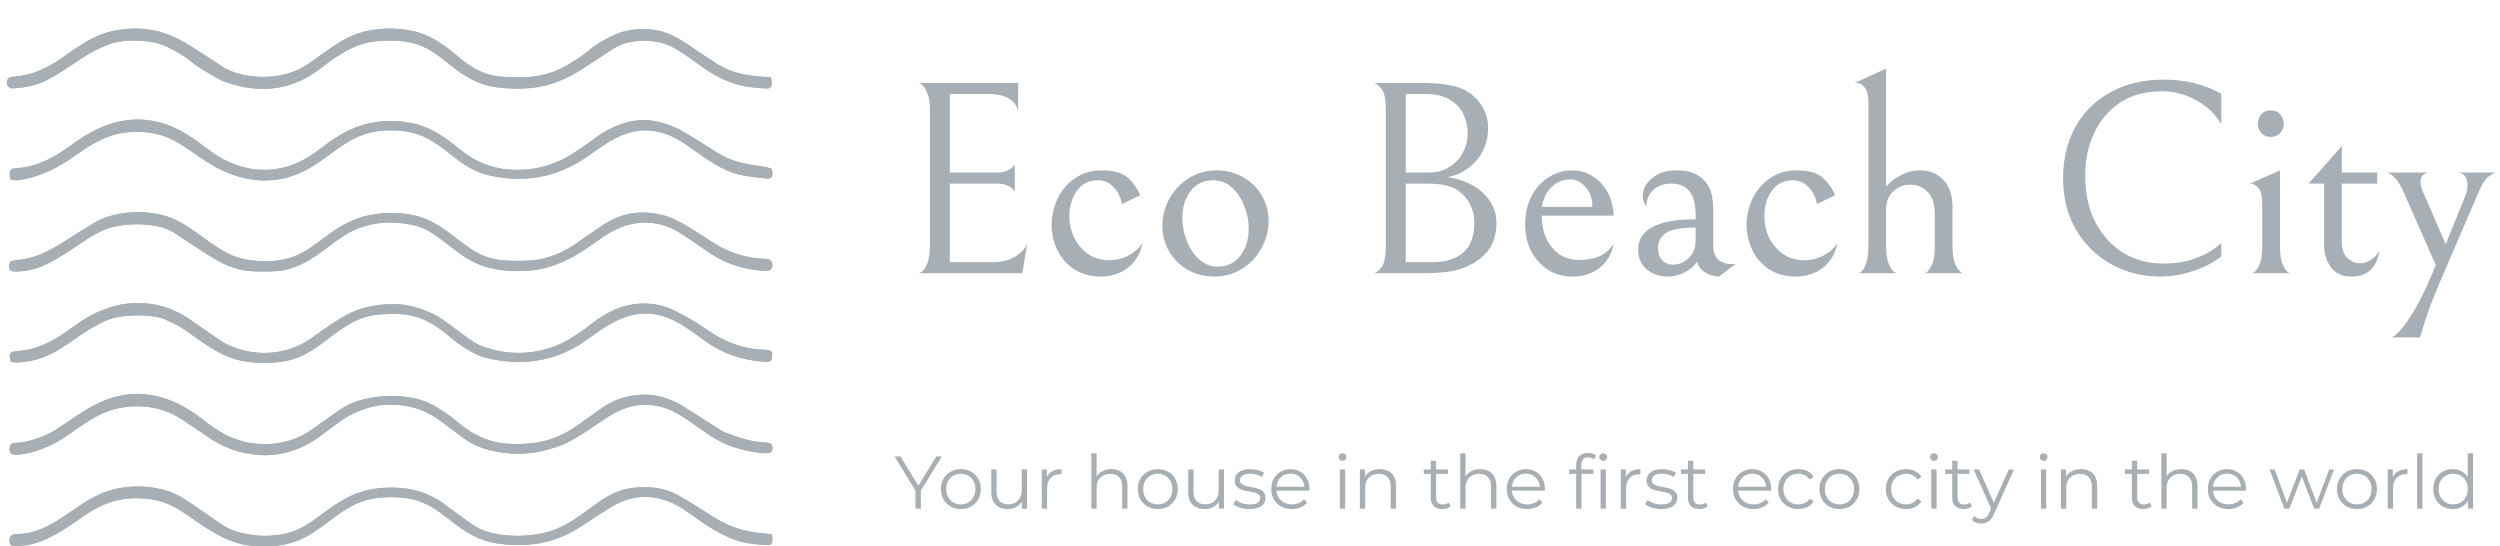 <svg xmlns="http://www.w3.org/2000/svg" width="183" height="40" viewBox="0 0 183 40" fill="none"><g id="Eco Beach City" clip-path="url(#clip0_879_26308)"><path id="Vector" d="M56.438 5.663C56.137 5.64 55.921 5.625 55.702 5.606C54.589 5.506 53.497 5.321 52.537 4.704C51.876 4.28 51.212 3.855 50.566 3.402C49.709 2.808 48.836 2.278 47.761 2.164C46.685 2.051 45.65 2.175 44.679 2.687C44.156 2.963 43.633 3.232 43.176 3.624C42.876 3.879 42.559 4.113 42.228 4.326C41.611 4.726 40.979 5.109 40.263 5.328C39.655 5.531 39.019 5.639 38.378 5.646C37.737 5.641 37.093 5.658 36.46 5.586C35.4 5.465 34.508 4.949 33.696 4.276C33.279 3.931 32.865 3.574 32.42 3.274C31.809 2.857 31.158 2.503 30.433 2.317C29.549 2.099 28.633 2.038 27.728 2.136C26.942 2.204 26.174 2.416 25.465 2.762C24.663 3.162 23.962 3.693 23.239 4.207C22.638 4.637 22.037 5.073 21.325 5.305C20.48 5.584 19.586 5.687 18.7 5.605C17.838 5.525 16.997 5.355 16.251 4.861C15.505 4.367 14.77 3.892 14.024 3.416C13.365 2.981 12.652 2.635 11.903 2.388C10.979 2.112 10.008 2.028 9.05 2.142C8.289 2.216 7.548 2.427 6.862 2.766C6.06 3.166 5.335 3.667 4.617 4.184C3.533 4.958 2.377 5.513 1.031 5.613C0.933 5.616 0.835 5.632 0.741 5.659C0.672 5.683 0.613 5.728 0.572 5.789C0.386 6.109 0.578 6.49 0.933 6.469C1.799 6.422 2.637 6.269 3.426 5.868C4.328 5.407 5.145 4.814 5.99 4.265C6.565 3.886 7.176 3.565 7.814 3.307C8.87 2.887 9.992 2.908 11.095 3.075C11.507 3.144 11.906 3.273 12.281 3.458C12.855 3.734 13.42 4.036 13.917 4.453C14.241 4.719 14.586 4.958 14.949 5.166C15.502 5.487 16.052 5.86 16.645 6.058C18.976 6.832 21.205 6.659 23.245 5.171C23.683 4.853 24.103 4.507 24.556 4.211C25.404 3.657 26.293 3.177 27.322 3.05C28.105 2.951 28.898 2.951 29.681 3.05C30.267 3.129 30.833 3.318 31.349 3.606C32.069 4.007 32.673 4.544 33.317 5.037C34.232 5.739 35.227 6.257 36.386 6.396C37.191 6.5 38.006 6.518 38.816 6.45C40.229 6.319 41.482 5.803 42.65 5.031C43.369 4.557 44.09 4.088 44.812 3.618C45.748 3.007 46.792 2.907 47.866 3.026C48.404 3.095 48.922 3.269 49.393 3.539C50.154 3.956 50.819 4.505 51.528 4.992C52.643 5.757 53.842 6.295 55.203 6.412C55.521 6.439 55.841 6.471 56.159 6.477C56.203 6.481 56.247 6.477 56.289 6.463C56.33 6.448 56.368 6.426 56.4 6.396C56.432 6.366 56.458 6.329 56.474 6.289C56.491 6.248 56.499 6.204 56.497 6.16C56.491 5.993 56.472 5.827 56.438 5.663V5.663Z" fill="#A8AFB4"></path><path id="Vector_2" d="M0.774 19.125C0.73 19.194 0.696 19.269 0.674 19.348C0.638 19.749 0.733 19.869 1.095 19.871C1.788 19.879 2.474 19.743 3.11 19.47C4.112 19.039 5.001 18.423 5.901 17.818C6.655 17.309 7.42 16.816 8.328 16.599C9.245 16.398 10.191 16.364 11.121 16.498C11.761 16.565 12.376 16.784 12.914 17.138C13.688 17.664 14.471 18.175 15.259 18.678C16.201 19.279 17.196 19.768 18.333 19.844C18.947 19.885 19.563 19.887 20.178 19.85C20.842 19.804 21.491 19.628 22.088 19.332C22.896 18.941 23.591 18.401 24.302 17.872C24.875 17.444 25.459 17.029 26.126 16.762C27.112 16.358 28.184 16.208 29.243 16.325C29.979 16.406 30.719 16.525 31.366 16.904C31.847 17.204 32.31 17.53 32.754 17.88C33.323 18.31 33.873 18.764 34.51 19.101C35.401 19.57 36.355 19.779 37.349 19.829C38.391 19.881 39.423 19.804 40.415 19.47C41.569 19.081 42.593 18.451 43.578 17.74C44.395 17.149 45.236 16.596 46.264 16.396C46.868 16.269 47.492 16.262 48.098 16.378C48.704 16.493 49.282 16.728 49.797 17.069C50.542 17.545 51.267 18.055 52.001 18.55C53.179 19.341 54.482 19.732 55.885 19.822C56.008 19.832 56.131 19.826 56.253 19.807C56.326 19.797 56.393 19.761 56.443 19.706C56.492 19.651 56.521 19.58 56.524 19.506C56.568 19.154 56.451 18.992 56.109 18.956C55.938 18.937 55.765 18.941 55.592 18.926C54.456 18.831 53.359 18.472 52.386 17.878C51.505 17.336 50.669 16.723 49.745 16.251C49.424 16.072 49.086 15.924 48.736 15.81C47.168 15.361 45.663 15.496 44.269 16.394C43.608 16.82 42.958 17.266 42.316 17.722C41.315 18.435 40.223 18.938 38.997 19.055C38.26 19.116 37.52 19.116 36.783 19.055C36.095 18.996 35.428 18.786 34.829 18.439C34.092 18.026 33.465 17.47 32.79 16.977C32.008 16.405 31.181 15.93 30.213 15.743C28.975 15.498 27.696 15.547 26.481 15.886C26.129 15.997 25.787 16.136 25.457 16.302C24.647 16.679 23.954 17.235 23.242 17.765C22.607 18.239 21.939 18.662 21.176 18.887C20.213 19.171 19.226 19.166 18.244 19.041C17.634 18.956 17.044 18.759 16.506 18.461C15.738 18.053 15.07 17.509 14.364 17.017C13.573 16.465 12.761 15.946 11.808 15.729C10.482 15.41 9.094 15.469 7.8 15.897C7.497 15.999 7.206 16.134 6.931 16.298C6.13 16.78 5.34 17.282 4.547 17.778C3.558 18.397 2.534 18.924 1.341 19.03C1.148 19.041 0.957 19.093 0.774 19.125Z" fill="#A8AFB4"></path><path id="Vector_3" d="M56.496 39.112C56.234 39.081 56.019 39.047 55.804 39.031C54.495 38.938 53.231 38.511 52.134 37.791C51.352 37.276 50.563 36.781 49.749 36.316C48.547 35.629 47.282 35.538 45.961 35.768C45.478 35.864 45.014 36.035 44.585 36.275C43.792 36.691 43.124 37.277 42.395 37.779C41.558 38.352 40.677 38.839 39.665 39.036C38.892 39.194 38.1 39.248 37.312 39.197C36.322 39.125 35.355 38.951 34.523 38.349C33.922 37.916 33.32 37.498 32.732 37.046C31.743 36.256 30.536 35.789 29.273 35.706C27.979 35.625 26.723 35.767 25.537 36.361C24.781 36.738 24.109 37.229 23.432 37.727C22.739 38.241 22.038 38.741 21.188 38.976C20.378 39.199 19.534 39.267 18.699 39.176C17.812 39.076 16.95 38.883 16.194 38.36C15.508 37.882 14.819 37.407 14.128 36.936C13.433 36.462 12.715 36.023 11.891 35.824C10.57 35.49 9.183 35.529 7.883 35.937C7.651 36.018 7.424 36.113 7.204 36.221C6.323 36.622 5.553 37.198 4.759 37.735C3.685 38.462 2.574 39.078 1.228 39.082C1.154 39.084 1.08 39.093 1.008 39.111C0.774 39.162 0.673 39.33 0.697 39.612C0.716 39.846 0.825 39.959 1.085 39.959C1.876 39.962 2.658 39.791 3.375 39.458C4.363 38.998 5.249 38.378 6.14 37.761C7.142 37.065 8.226 36.549 9.472 36.476C10.646 36.406 11.767 36.55 12.826 37.136C13.628 37.58 14.329 38.159 15.104 38.639C16.027 39.215 16.974 39.735 18.074 39.893C18.904 40.012 19.748 40.012 20.579 39.893C21.188 39.799 21.777 39.605 22.322 39.319C23.144 38.9 23.838 38.316 24.577 37.782C25.422 37.171 26.305 36.638 27.359 36.479C28.237 36.341 29.131 36.348 30.007 36.498C30.588 36.609 31.144 36.824 31.648 37.133C32.349 37.551 32.951 38.099 33.616 38.568C34.472 39.175 35.389 39.645 36.438 39.779C37.243 39.891 38.058 39.912 38.868 39.843C40.201 39.713 41.399 39.247 42.514 38.54C43.302 38.039 44.068 37.494 44.876 37.025C46.295 36.201 47.782 36.157 49.267 36.831C49.821 37.083 50.322 37.463 50.822 37.819C51.723 38.465 52.655 39.064 53.696 39.467C54.489 39.773 55.325 39.846 56.161 39.891C56.433 39.906 56.539 39.773 56.55 39.472C56.54 39.351 56.522 39.231 56.496 39.112V39.112Z" fill="#A8AFB4"></path><path id="Vector_4" d="M0.792 26.484C0.944 26.515 1.098 26.532 1.253 26.535C1.572 26.518 1.89 26.482 2.205 26.427C3.318 26.214 4.275 25.658 5.188 25.018C6.036 24.426 6.886 23.842 7.846 23.434C8.853 23.006 11.052 22.954 12.054 23.368C12.145 23.406 12.229 23.459 12.321 23.495C13.249 23.862 14.007 24.503 14.819 25.056C15.762 25.698 16.742 26.259 17.888 26.447C18.838 26.604 19.807 26.607 20.759 26.456C21.44 26.343 22.093 26.099 22.683 25.74C23.429 25.297 24.077 24.728 24.788 24.237C25.615 23.65 26.5 23.163 27.527 23.048C28.114 22.986 28.705 22.967 29.295 22.992C30.468 23.039 31.48 23.527 32.401 24.231C32.791 24.531 33.152 24.872 33.555 25.152C34.265 25.642 34.995 26.106 35.867 26.263C36.279 26.338 36.691 26.423 37.105 26.458C39.165 26.636 41.059 26.184 42.776 24.998C43.559 24.451 44.325 23.862 45.199 23.449C46.602 22.781 47.992 22.786 49.385 23.491C50.187 23.892 50.888 24.439 51.6 24.957C52.902 25.897 54.344 26.372 55.925 26.481C56.126 26.494 56.326 26.506 56.482 26.352C56.582 25.698 56.55 25.651 55.962 25.606C55.888 25.606 55.814 25.606 55.74 25.598C54.324 25.519 53.049 25.031 51.893 24.231C51.051 23.632 50.157 23.11 49.222 22.669C48.297 22.248 47.266 22.117 46.265 22.293C45.345 22.439 44.535 22.848 43.772 23.356C43.343 23.642 42.96 23.998 42.529 24.282C42.015 24.619 41.499 24.973 40.938 25.211C39.343 25.91 37.553 26.025 35.881 25.538C35.477 25.431 35.087 25.273 34.723 25.069C34.259 24.794 33.844 24.438 33.402 24.125C32.842 23.724 32.321 23.266 31.69 22.973C30.811 22.567 29.897 22.272 28.919 22.272C28.082 22.25 27.246 22.361 26.443 22.601C25.364 22.944 24.466 23.576 23.559 24.214C23.016 24.595 22.485 25.015 21.886 25.285C20.206 26.029 18.491 26.015 16.794 25.295C16.59 25.208 16.396 25.102 16.213 24.977C15.459 24.467 14.704 23.957 13.962 23.431C12.412 22.336 10.697 21.983 8.842 22.295C8.457 22.375 8.08 22.485 7.713 22.627C6.722 22.966 5.866 23.552 5.028 24.157C3.914 24.958 2.736 25.597 1.331 25.695C1.209 25.705 1.087 25.722 0.966 25.746C0.891 25.756 0.823 25.793 0.776 25.852C0.728 25.91 0.705 25.984 0.71 26.058C0.725 26.203 0.753 26.345 0.792 26.484V26.484Z" fill="#A8AFB4"></path><path id="Vector_5" d="M56.491 12.361C56.135 12.207 55.77 12.179 55.407 12.128C54.376 11.985 53.377 11.754 52.487 11.166C51.747 10.68 50.984 10.223 50.233 9.764C49.561 9.348 48.822 9.053 48.049 8.892C46.583 8.591 45.271 9.032 44.041 9.78C43.622 10.035 43.25 10.368 42.838 10.639C42.284 11.006 41.742 11.406 41.147 11.689C39.943 12.273 38.604 12.524 37.27 12.415C36.283 12.343 35.328 12.036 34.483 11.521C34.029 11.225 33.594 10.901 33.18 10.551C32.324 9.87 31.406 9.32 30.326 9.056C29.27 8.804 28.17 8.79 27.108 9.014C25.844 9.266 24.772 9.89 23.76 10.662C23.017 11.226 22.268 11.772 21.355 12.087C19.499 12.733 17.764 12.466 16.101 11.52C15.611 11.242 15.164 10.885 14.71 10.546C13.837 9.893 12.924 9.327 11.865 9.015C10.726 8.673 9.513 8.663 8.369 8.988C7.213 9.31 6.202 9.911 5.237 10.607C4.764 10.963 4.267 11.282 3.748 11.564C2.98 11.96 2.169 12.255 1.292 12.308C1.193 12.313 1.095 12.324 0.998 12.34C0.923 12.346 0.853 12.378 0.801 12.432C0.748 12.486 0.717 12.557 0.714 12.632C0.715 12.793 0.73 12.954 0.758 13.113C1.117 13.256 1.429 13.189 1.743 13.127C3.126 12.862 4.334 12.226 5.471 11.415C6.315 10.814 7.175 10.256 8.177 9.923C9.279 9.554 10.851 9.569 11.948 9.951C12.874 10.272 13.657 10.825 14.438 11.379C15.513 12.14 16.634 12.769 17.945 13.052C19.701 13.433 21.326 13.127 22.836 12.206C23.591 11.745 24.286 11.189 25.017 10.685C25.88 10.091 26.82 9.669 27.876 9.583C28.915 9.496 29.937 9.549 30.921 9.963C31.754 10.313 32.439 10.865 33.135 11.419C33.93 12.048 34.768 12.6 35.782 12.834C38.401 13.435 40.813 12.988 43.02 11.444C43.785 10.908 44.534 10.347 45.397 9.96C46.642 9.4 47.87 9.415 49.111 9.96C49.957 10.328 50.661 10.913 51.41 11.43C52.348 12.077 53.319 12.656 54.462 12.858C55.019 12.958 55.582 13.023 56.145 13.074C56.421 13.099 56.534 12.96 56.546 12.668C56.539 12.564 56.52 12.461 56.491 12.361V12.361Z" fill="#A8AFB4"></path><path id="Vector_6" d="M55.785 33.169C55.932 33.169 56.085 33.18 56.227 33.169C56.457 33.147 56.558 33.011 56.549 32.768C56.541 32.559 56.449 32.448 56.248 32.414C56.151 32.399 56.053 32.39 55.955 32.387C54.98 32.348 54.073 32.031 53.173 31.694C52.968 31.611 52.772 31.508 52.587 31.386C51.735 30.848 50.897 30.284 50.038 29.761C49.117 29.197 48.104 28.853 47.032 28.895C46.018 28.935 45.035 29.205 44.177 29.791C43.426 30.304 42.703 30.861 41.944 31.361C41.159 31.878 40.277 32.226 39.352 32.385C38.475 32.53 37.583 32.544 36.702 32.428C35.794 32.316 34.999 31.944 34.252 31.464C33.819 31.187 33.44 30.827 33.026 30.518C32.212 29.917 31.367 29.367 30.348 29.162C29.504 28.98 28.636 28.935 27.777 29.029C26.742 29.156 25.74 29.385 24.871 30.008C24.251 30.451 23.614 30.871 23 31.324C21.778 32.226 20.411 32.598 18.904 32.492C18.117 32.434 17.348 32.228 16.638 31.884C15.941 31.552 15.335 31.083 14.734 30.624C13.642 29.787 12.458 29.148 11.094 28.92C9.552 28.658 8.096 29.002 6.75 29.742C5.911 30.202 5.125 30.761 4.334 31.302C3.542 31.843 2.675 32.154 1.756 32.358C1.518 32.41 1.266 32.394 1.022 32.43C0.927 32.442 0.839 32.49 0.777 32.564C0.723 32.647 0.693 32.744 0.692 32.843C0.69 32.943 0.716 33.041 0.768 33.126C0.846 33.274 1.002 33.291 1.152 33.292C1.251 33.292 1.349 33.287 1.447 33.275C2.441 33.159 3.36 32.801 4.225 32.323C4.782 32.016 5.286 31.611 5.821 31.262C6.266 30.953 6.727 30.669 7.204 30.411C8.197 29.906 9.308 29.678 10.42 29.751C11.457 29.803 12.46 30.133 13.326 30.706C14.003 31.155 14.677 31.608 15.348 32.065C16.289 32.702 17.366 33.111 18.492 33.257C20.014 33.467 21.436 33.147 22.755 32.389C23.243 32.109 23.676 31.733 24.139 31.406C24.621 31.066 25.08 30.679 25.598 30.404C26.707 29.824 27.893 29.526 29.161 29.643C30.247 29.726 31.289 30.112 32.167 30.757C32.759 31.198 33.357 31.629 33.945 32.076C34.776 32.709 35.759 32.977 36.75 33.13C38.287 33.361 39.792 33.114 41.237 32.535C41.441 32.445 41.639 32.345 41.831 32.234C42.721 31.754 43.535 31.15 44.377 30.6C45.296 29.998 46.287 29.582 47.422 29.63C48.468 29.674 49.374 30.095 50.227 30.667C50.982 31.176 51.697 31.739 52.493 32.191C53.51 32.779 54.628 33.029 55.785 33.169Z" fill="#A8AFB4"></path><path id="Vector_7" d="M56.438 5.663C56.471 5.826 56.491 5.991 56.496 6.156C56.498 6.2 56.49 6.244 56.474 6.285C56.457 6.325 56.432 6.362 56.4 6.392C56.368 6.422 56.33 6.445 56.288 6.459C56.246 6.473 56.202 6.478 56.159 6.473C55.84 6.467 55.52 6.435 55.203 6.408C53.841 6.29 52.643 5.753 51.527 4.988C50.818 4.501 50.154 3.952 49.392 3.535C48.923 3.266 48.405 3.092 47.869 3.022C46.796 2.903 45.752 3.003 44.815 3.614C44.093 4.084 43.372 4.553 42.653 5.027C41.485 5.799 40.233 6.315 38.819 6.446C38.009 6.514 37.195 6.496 36.389 6.392C35.23 6.253 34.236 5.733 33.321 5.033C32.676 4.54 32.072 3.999 31.353 3.602C30.836 3.314 30.27 3.125 29.684 3.046C28.901 2.947 28.109 2.947 27.326 3.046C26.297 3.173 25.408 3.653 24.559 4.207C24.106 4.503 23.686 4.849 23.248 5.167C21.208 6.652 18.979 6.828 16.648 6.054C16.047 5.854 15.506 5.483 14.953 5.162C14.589 4.954 14.244 4.715 13.921 4.449C13.419 4.032 12.858 3.731 12.284 3.454C11.909 3.27 11.508 3.142 11.095 3.075C9.993 2.91 8.871 2.887 7.815 3.305C7.177 3.563 6.566 3.884 5.992 4.263C5.146 4.812 4.33 5.405 3.427 5.866C2.641 6.267 1.8 6.42 0.934 6.467C0.58 6.486 0.387 6.107 0.574 5.787C0.614 5.726 0.673 5.681 0.742 5.657C0.837 5.63 0.934 5.614 1.033 5.611C2.379 5.511 3.538 4.958 4.617 4.181C5.335 3.665 6.063 3.162 6.862 2.763C7.548 2.424 8.29 2.213 9.051 2.139C10.008 2.025 10.979 2.109 11.903 2.385C12.652 2.631 13.365 2.975 14.023 3.409C14.769 3.885 15.513 4.364 16.25 4.854C16.988 5.344 17.837 5.518 18.699 5.598C19.586 5.68 20.479 5.577 21.324 5.298C22.038 5.066 22.636 4.63 23.238 4.2C23.959 3.686 24.662 3.154 25.464 2.755C26.174 2.411 26.942 2.201 27.728 2.136C28.637 2.04 29.555 2.104 30.442 2.327C31.167 2.513 31.819 2.867 32.429 3.284C32.875 3.584 33.289 3.942 33.705 4.286C34.517 4.959 35.409 5.475 36.469 5.596C37.102 5.668 37.746 5.651 38.387 5.656C39.028 5.649 39.664 5.541 40.273 5.338C40.988 5.115 41.62 4.737 42.238 4.336C42.569 4.123 42.885 3.889 43.185 3.634C43.637 3.243 44.16 2.973 44.688 2.697C45.66 2.185 46.693 2.061 47.77 2.174C48.847 2.288 49.716 2.818 50.575 3.412C51.222 3.861 51.885 4.286 52.546 4.715C53.509 5.332 54.599 5.516 55.711 5.616C55.921 5.625 56.141 5.64 56.438 5.663Z" fill="#A8AFB4"></path><path id="Vector_8" d="M0.774 19.125C0.956 19.093 1.147 19.044 1.34 19.025C2.53 18.918 3.554 18.391 4.547 17.772C5.339 17.276 6.128 16.77 6.93 16.292C7.205 16.128 7.496 15.993 7.799 15.891C9.093 15.463 10.482 15.404 11.807 15.723C12.764 15.94 13.572 16.459 14.363 17.012C15.065 17.503 15.737 18.048 16.505 18.455C17.044 18.756 17.633 18.954 18.244 19.041C19.226 19.165 20.213 19.17 21.176 18.886C21.943 18.661 22.607 18.238 23.242 17.764C23.953 17.234 24.645 16.678 25.458 16.301C25.787 16.135 26.129 15.996 26.481 15.885C27.697 15.546 28.975 15.497 30.213 15.742C31.181 15.929 32.008 16.404 32.791 16.976C33.465 17.469 34.093 18.026 34.83 18.438C35.429 18.785 36.098 18.994 36.789 19.052C37.525 19.113 38.266 19.113 39.002 19.052C40.229 18.935 41.321 18.432 42.322 17.719C42.963 17.263 43.613 16.817 44.275 16.391C45.669 15.489 47.174 15.358 48.742 15.807C49.091 15.921 49.429 16.069 49.751 16.248C50.675 16.72 51.51 17.333 52.391 17.875C53.364 18.469 54.462 18.828 55.597 18.923C55.77 18.938 55.943 18.934 56.115 18.953C56.456 18.989 56.574 19.154 56.529 19.503C56.526 19.578 56.498 19.648 56.448 19.703C56.398 19.758 56.331 19.794 56.258 19.804C56.136 19.824 56.013 19.829 55.89 19.819C54.487 19.729 53.185 19.339 52.006 18.548C51.272 18.053 50.546 17.546 49.802 17.066C49.286 16.725 48.708 16.491 48.101 16.376C47.494 16.261 46.87 16.268 46.266 16.396C45.238 16.597 44.396 17.149 43.579 17.74C42.594 18.451 41.57 19.082 40.416 19.471C39.424 19.804 38.392 19.881 37.351 19.829C36.356 19.779 35.402 19.571 34.511 19.101C33.875 18.764 33.325 18.31 32.755 17.88C32.311 17.53 31.848 17.204 31.368 16.904C30.72 16.52 29.98 16.403 29.244 16.325C28.184 16.208 27.112 16.358 26.125 16.762C25.459 17.03 24.875 17.444 24.302 17.872C23.592 18.401 22.899 18.941 22.087 19.332C21.49 19.628 20.841 19.804 20.177 19.85C19.563 19.887 18.947 19.885 18.332 19.844C17.195 19.768 16.2 19.279 15.258 18.678C14.471 18.177 13.687 17.664 12.914 17.138C12.376 16.784 11.76 16.565 11.12 16.498C10.191 16.364 9.245 16.398 8.327 16.599C7.419 16.812 6.654 17.309 5.9 17.818C4.999 18.419 4.11 19.04 3.11 19.471C2.473 19.743 1.787 19.88 1.095 19.871C0.732 19.871 0.638 19.746 0.673 19.348C0.695 19.269 0.73 19.194 0.774 19.125V19.125Z" fill="#A8AFB4"></path><path id="Vector_9" d="M56.496 39.112C56.523 39.236 56.542 39.363 56.551 39.49C56.54 39.79 56.434 39.924 56.162 39.908C55.326 39.863 54.49 39.79 53.697 39.485C52.656 39.084 51.727 38.483 50.823 37.837C50.322 37.481 49.821 37.101 49.268 36.849C47.786 36.175 46.296 36.219 44.877 37.043C44.069 37.512 43.303 38.054 42.515 38.558C41.4 39.269 40.202 39.735 38.87 39.86C38.059 39.93 37.244 39.908 36.439 39.796C35.389 39.663 34.473 39.195 33.617 38.586C32.955 38.117 32.353 37.569 31.649 37.151C31.145 36.842 30.589 36.627 30.008 36.516C29.132 36.366 28.238 36.359 27.36 36.497C26.306 36.651 25.423 37.184 24.578 37.799C23.839 38.33 23.145 38.917 22.323 39.336C21.778 39.623 21.189 39.817 20.58 39.91C19.749 40.03 18.905 40.03 18.075 39.91C16.972 39.753 16.028 39.233 15.105 38.657C14.332 38.175 13.629 37.596 12.827 37.154C11.768 36.568 10.647 36.423 9.473 36.494C8.227 36.567 7.147 37.083 6.141 37.779C5.25 38.395 4.364 39.016 3.376 39.476C2.659 39.809 1.877 39.98 1.086 39.977C0.826 39.977 0.717 39.863 0.698 39.63C0.673 39.343 0.775 39.176 1.009 39.129C1.081 39.111 1.155 39.102 1.229 39.1C2.575 39.1 3.686 38.48 4.76 37.753C5.554 37.216 6.324 36.636 7.205 36.239C7.425 36.131 7.652 36.036 7.884 35.955C9.184 35.547 10.571 35.508 11.892 35.841C12.716 36.042 13.434 36.48 14.129 36.954C14.823 37.428 15.508 37.9 16.195 38.377C16.948 38.901 17.81 39.099 18.7 39.194C19.535 39.285 20.379 39.217 21.189 38.994C22.039 38.759 22.74 38.259 23.433 37.745C24.107 37.244 24.779 36.756 25.538 36.378C26.724 35.785 27.98 35.643 29.274 35.724C30.537 35.806 31.744 36.274 32.733 37.064C33.317 37.516 33.926 37.934 34.524 38.366C35.356 38.968 36.327 39.143 37.313 39.215C38.101 39.266 38.892 39.212 39.666 39.054C40.678 38.853 41.559 38.369 42.396 37.796C43.125 37.295 43.798 36.711 44.586 36.293C45.015 36.047 45.48 35.869 45.965 35.768C47.285 35.538 48.549 35.629 49.753 36.316C50.567 36.781 51.357 37.276 52.138 37.79C53.235 38.511 54.499 38.938 55.808 39.031C56.019 39.047 56.234 39.081 56.496 39.112Z" fill="#A8AFB4"></path><path id="Vector_10" d="M0.792 26.484C0.753 26.344 0.725 26.2 0.71 26.054C0.705 25.98 0.728 25.905 0.776 25.847C0.823 25.789 0.891 25.752 0.966 25.742C1.087 25.718 1.209 25.701 1.331 25.691C2.734 25.59 3.914 24.958 5.028 24.152C5.866 23.551 6.722 22.962 7.713 22.622C8.08 22.481 8.457 22.37 8.842 22.291C10.697 21.979 12.412 22.332 13.962 23.427C14.704 23.953 15.459 24.463 16.213 24.973C16.396 25.098 16.59 25.204 16.794 25.291C18.491 26.011 20.206 26.025 21.886 25.281C22.487 25.016 23.016 24.59 23.559 24.21C24.466 23.572 25.363 22.94 26.443 22.596C27.246 22.357 28.082 22.246 28.919 22.268C29.897 22.268 30.811 22.568 31.69 22.969C32.321 23.262 32.842 23.722 33.402 24.12C33.844 24.434 34.259 24.79 34.723 25.064C35.087 25.269 35.477 25.427 35.881 25.534C37.553 26.021 39.343 25.905 40.938 25.207C41.499 24.969 42.015 24.614 42.529 24.278C42.96 23.994 43.343 23.637 43.772 23.352C44.535 22.844 45.345 22.435 46.265 22.289C47.266 22.111 48.297 22.241 49.222 22.662C50.157 23.102 51.051 23.625 51.893 24.224C53.049 25.025 54.324 25.512 55.74 25.59C55.814 25.59 55.888 25.59 55.962 25.598C56.55 25.64 56.585 25.691 56.482 26.346C56.322 26.499 56.122 26.487 55.925 26.474C54.344 26.365 52.897 25.89 51.6 24.95C50.884 24.432 50.182 23.887 49.385 23.484C47.992 22.783 46.603 22.774 45.199 23.442C44.325 23.858 43.564 24.444 42.775 24.993C41.059 26.179 39.168 26.631 37.105 26.453C36.69 26.418 36.278 26.333 35.866 26.258C34.994 26.101 34.263 25.637 33.554 25.146C33.154 24.867 32.79 24.525 32.4 24.226C31.483 23.524 30.471 23.034 29.294 22.987C28.704 22.963 28.114 22.984 27.527 23.048C26.497 23.163 25.612 23.649 24.777 24.236C24.075 24.729 23.423 25.298 22.672 25.739C22.085 26.097 21.434 26.34 20.756 26.455C19.804 26.606 18.835 26.603 17.885 26.446C16.739 26.259 15.759 25.697 14.816 25.055C14.004 24.502 13.246 23.861 12.318 23.494C12.226 23.458 12.142 23.405 12.051 23.367C11.049 22.953 8.853 23.005 7.843 23.433C6.883 23.841 6.033 24.425 5.185 25.017C4.28 25.654 3.318 26.214 2.205 26.427C1.89 26.482 1.572 26.518 1.253 26.535C1.098 26.532 0.944 26.515 0.792 26.484V26.484Z" fill="#A8AFB4"></path><path id="Vector_11" d="M56.491 12.361C56.519 12.459 56.537 12.56 56.544 12.661C56.535 12.954 56.422 13.093 56.143 13.068C55.58 13.017 55.017 12.95 54.46 12.852C53.317 12.651 52.346 12.071 51.408 11.424C50.659 10.907 49.955 10.322 49.109 9.954C47.868 9.414 46.64 9.399 45.395 9.954C44.532 10.341 43.783 10.902 43.018 11.438C40.813 12.982 38.399 13.431 35.78 12.828C34.766 12.594 33.928 12.042 33.133 11.413C32.437 10.862 31.752 10.311 30.919 9.957C29.935 9.543 28.915 9.49 27.874 9.577C26.816 9.665 25.878 10.087 25.014 10.679C24.284 11.18 23.588 11.739 22.834 12.2C21.324 13.121 19.699 13.427 17.943 13.046C16.634 12.763 15.514 12.134 14.436 11.373C13.655 10.819 12.872 10.271 11.946 9.945C10.849 9.563 9.28 9.544 8.174 9.917C7.172 10.25 6.312 10.81 5.469 11.409C4.332 12.216 3.124 12.856 1.74 13.121C1.427 13.182 1.115 13.25 0.756 13.107C0.728 12.948 0.713 12.787 0.711 12.625C0.715 12.55 0.746 12.48 0.799 12.426C0.851 12.372 0.921 12.339 0.996 12.334C1.093 12.318 1.191 12.307 1.29 12.302C2.167 12.249 2.978 11.954 3.746 11.558C4.265 11.276 4.762 10.956 5.235 10.601C6.199 9.905 7.211 9.304 8.367 8.982C9.511 8.657 10.724 8.667 11.863 9.009C12.922 9.321 13.835 9.887 14.708 10.54C15.162 10.879 15.609 11.236 16.098 11.514C17.762 12.46 19.497 12.727 21.353 12.081C22.262 11.766 23.011 11.22 23.758 10.655C24.77 9.884 25.842 9.26 27.106 9.008C28.168 8.784 29.268 8.798 30.324 9.05C31.404 9.314 32.322 9.864 33.178 10.545C33.592 10.895 34.027 11.218 34.48 11.515C35.325 12.03 36.281 12.337 37.268 12.409C38.602 12.518 39.941 12.267 41.145 11.682C41.74 11.4 42.282 11 42.836 10.633C43.246 10.362 43.618 10.032 44.039 9.774C45.271 9.026 46.583 8.581 48.047 8.886C48.82 9.047 49.559 9.342 50.231 9.758C50.987 10.219 51.745 10.675 52.485 11.16C53.375 11.748 54.374 11.979 55.405 12.122C55.769 12.178 56.135 12.207 56.491 12.361Z" fill="#A8AFB4"></path><path id="Vector_12" d="M55.785 33.169C54.633 33.024 53.515 32.775 52.488 32.19C51.692 31.738 50.977 31.175 50.222 30.666C49.373 30.093 48.468 29.673 47.416 29.628C46.282 29.58 45.291 30.001 44.371 30.598C43.526 31.149 42.716 31.753 41.826 32.233C41.633 32.343 41.435 32.444 41.232 32.533C39.787 33.112 38.282 33.36 36.745 33.129C35.752 32.979 34.769 32.708 33.939 32.074C33.352 31.628 32.754 31.197 32.162 30.756C31.283 30.111 30.242 29.725 29.155 29.642C27.888 29.525 26.702 29.823 25.592 30.403C25.074 30.675 24.615 31.061 24.133 31.405C23.671 31.732 23.238 32.106 22.75 32.388C21.431 33.146 20.008 33.465 18.487 33.256C17.36 33.109 16.283 32.701 15.343 32.063C14.675 31.607 14.001 31.154 13.321 30.705C12.455 30.132 11.451 29.802 10.415 29.75C9.303 29.677 8.192 29.905 7.198 30.41C6.722 30.668 6.26 30.952 5.816 31.261C5.28 31.61 4.776 32.014 4.219 32.322C3.355 32.8 2.436 33.158 1.442 33.274C1.344 33.285 1.246 33.291 1.147 33.291C0.997 33.291 0.84 33.273 0.762 33.124C0.711 33.039 0.685 32.942 0.686 32.842C0.688 32.743 0.717 32.646 0.771 32.562C0.833 32.489 0.921 32.441 1.017 32.429C1.26 32.393 1.513 32.409 1.75 32.357C2.669 32.157 3.541 31.839 4.329 31.301C5.116 30.763 5.906 30.199 6.744 29.741C8.091 29 9.55 28.657 11.088 28.919C12.453 29.151 13.636 29.79 14.729 30.622C15.33 31.084 15.936 31.55 16.632 31.883C17.343 32.227 18.112 32.433 18.899 32.49C20.402 32.596 21.773 32.224 22.995 31.323C23.608 30.87 24.246 30.45 24.866 30.006C25.738 29.384 26.74 29.154 27.772 29.028C28.631 28.934 29.5 28.978 30.345 29.161C31.364 29.361 32.209 29.912 33.022 30.517C33.436 30.826 33.816 31.186 34.249 31.463C34.997 31.943 35.791 32.315 36.699 32.427C37.579 32.543 38.472 32.529 39.348 32.384C40.273 32.223 41.154 31.873 41.937 31.356C42.697 30.855 43.419 30.299 44.171 29.786C45.029 29.2 46.011 28.93 47.026 28.89C48.103 28.848 49.116 29.191 50.032 29.756C50.89 30.282 51.729 30.843 52.581 31.381C52.765 31.503 52.962 31.606 53.167 31.689C54.069 32.025 54.971 32.343 55.949 32.382C56.047 32.385 56.145 32.394 56.242 32.409C56.443 32.443 56.533 32.553 56.543 32.763C56.552 33.011 56.451 33.147 56.22 33.164C56.078 33.184 55.928 33.169 55.785 33.169Z" fill="#A8AFB4"></path><g id="Eco Beach City_2"><path d="M67.197 20C67.197 20.041 67.278 20.014 67.44 19.919C67.602 19.811 67.744 19.609 67.865 19.312C68 19.001 68.068 18.556 68.068 17.976V8.035C68.068 7.482 68 7.063 67.865 6.78C67.744 6.483 67.602 6.28 67.44 6.172C67.278 6.064 67.197 6.031 67.197 6.071H74.526V8.096C74.283 7.286 73.554 6.881 72.339 6.881H69.525V12.631H73.007C73.278 12.631 73.507 12.59 73.696 12.509C73.885 12.415 74.027 12.32 74.121 12.226C74.216 12.131 74.269 12.071 74.283 12.044V14.007C74.269 13.98 74.216 13.92 74.121 13.825C74.027 13.731 73.885 13.643 73.696 13.562C73.52 13.481 73.298 13.441 73.028 13.441H69.525V19.19H72.684C73.291 19.19 73.811 19.069 74.243 18.826C74.688 18.569 75.005 18.245 75.194 17.854L74.83 20H67.197Z" fill="#A8AFB4"></path><path d="M80.566 20.243C79.837 20.243 79.196 20.068 78.642 19.717C78.102 19.366 77.691 18.9 77.407 18.32C77.124 17.739 76.982 17.125 76.982 16.477C76.982 15.803 77.124 15.161 77.407 14.554C77.704 13.933 78.129 13.434 78.683 13.056C79.236 12.664 79.891 12.469 80.647 12.469C81.551 12.469 82.206 12.664 82.611 13.056C83.015 13.447 83.299 13.859 83.461 14.291L82.125 14.939C82.044 14.453 81.841 14.041 81.517 13.704C81.207 13.366 80.822 13.198 80.363 13.198C79.702 13.198 79.189 13.454 78.825 13.967C78.46 14.48 78.278 15.107 78.278 15.85C78.278 16.376 78.393 16.889 78.622 17.388C78.865 17.874 79.203 18.273 79.634 18.583C80.08 18.893 80.599 19.049 81.193 19.049C81.679 19.049 82.138 18.941 82.57 18.725C83.015 18.495 83.366 18.192 83.623 17.814C83.474 18.569 83.123 19.163 82.57 19.595C82.017 20.027 81.349 20.243 80.566 20.243Z" fill="#A8AFB4"></path><path d="M85.088 16.538C85.088 15.836 85.257 15.175 85.594 14.554C85.945 13.92 86.425 13.414 87.032 13.036C87.639 12.658 88.314 12.469 89.056 12.469C89.772 12.469 90.42 12.637 91 12.975C91.581 13.299 92.033 13.744 92.357 14.311C92.694 14.878 92.863 15.499 92.863 16.174C92.863 16.875 92.687 17.544 92.336 18.178C91.999 18.799 91.526 19.298 90.919 19.676C90.312 20.054 89.637 20.243 88.895 20.243C88.179 20.243 87.531 20.081 86.951 19.757C86.371 19.42 85.912 18.968 85.574 18.401C85.25 17.834 85.088 17.213 85.088 16.538ZM91.405 16.761C91.405 16.194 91.297 15.634 91.081 15.08C90.865 14.527 90.561 14.075 90.17 13.724C89.779 13.373 89.326 13.198 88.814 13.198C88.098 13.198 87.538 13.467 87.133 14.007C86.742 14.547 86.546 15.195 86.546 15.951C86.546 16.518 86.654 17.078 86.87 17.631C87.086 18.185 87.39 18.637 87.781 18.988C88.172 19.339 88.625 19.514 89.138 19.514C89.853 19.514 90.406 19.244 90.798 18.704C91.203 18.165 91.405 17.517 91.405 16.761Z" fill="#A8AFB4"></path><path d="M106.989 19.656C106.638 19.777 106.233 19.865 105.774 19.919C105.329 19.973 104.708 20 103.911 20H100.571C100.746 19.96 100.935 19.811 101.138 19.555C101.34 19.285 101.441 18.772 101.441 18.016V7.994C101.441 7.293 101.347 6.813 101.158 6.557C100.969 6.287 100.78 6.125 100.591 6.071H103.911C104.775 6.071 105.43 6.112 105.875 6.193C106.334 6.26 106.732 6.368 107.07 6.516C107.664 6.8 108.122 7.198 108.446 7.711C108.77 8.224 108.932 8.777 108.932 9.371C108.932 10.275 108.656 11.058 108.102 11.72C107.562 12.367 106.847 12.786 105.956 12.975C106.564 13.042 107.137 13.218 107.677 13.501C108.23 13.785 108.676 14.169 109.013 14.655C109.364 15.141 109.54 15.694 109.54 16.315C109.54 17.179 109.31 17.888 108.851 18.441C108.392 18.981 107.772 19.386 106.989 19.656ZM106.422 7.488C106.152 7.286 105.862 7.137 105.551 7.043C105.241 6.935 104.822 6.881 104.296 6.881H102.899V12.631H104.539C105.025 12.631 105.43 12.556 105.754 12.408C106.078 12.259 106.361 12.064 106.604 11.821C106.86 11.564 107.063 11.254 107.211 10.89C107.36 10.525 107.434 10.154 107.434 9.776C107.434 9.317 107.346 8.885 107.171 8.48C107.009 8.075 106.759 7.745 106.422 7.488ZM106.847 14.028C106.591 13.825 106.273 13.677 105.895 13.582C105.517 13.488 105.005 13.441 104.357 13.441H102.899V19.19H104.822C105.794 19.19 106.55 18.961 107.09 18.502C107.643 18.043 107.92 17.314 107.92 16.315C107.92 15.384 107.562 14.621 106.847 14.028Z" fill="#A8AFB4"></path><path d="M115.144 20.243C114.415 20.243 113.787 20.068 113.261 19.717C112.734 19.352 112.329 18.887 112.046 18.32C111.776 17.739 111.641 17.125 111.641 16.477C111.641 15.641 111.803 14.918 112.127 14.311C112.464 13.704 112.896 13.245 113.423 12.934C113.949 12.624 114.496 12.469 115.063 12.469C115.872 12.469 116.568 12.766 117.148 13.36C117.742 13.94 118.066 14.75 118.12 15.789H112.856C112.856 16.437 112.977 17.011 113.22 17.51C113.463 17.996 113.787 18.374 114.192 18.644C114.61 18.9 115.063 19.028 115.549 19.028C116.817 19.028 117.674 18.623 118.12 17.814C117.998 18.542 117.668 19.13 117.128 19.575C116.588 20.02 115.926 20.243 115.144 20.243ZM114.921 13.137C114.394 13.137 113.942 13.326 113.564 13.704C113.187 14.068 112.957 14.547 112.876 15.141H116.561C116.561 14.52 116.392 14.034 116.055 13.684C115.731 13.319 115.353 13.137 114.921 13.137Z" fill="#A8AFB4"></path><path d="M125.841 20.243C125.409 20.23 125.045 20.115 124.748 19.899C124.451 19.683 124.282 19.433 124.242 19.15C123.999 19.501 123.675 19.771 123.27 19.96C122.879 20.149 122.487 20.243 122.096 20.243C121.475 20.243 120.955 20.068 120.537 19.717C120.118 19.352 119.909 18.88 119.909 18.299C119.909 16.801 121.313 16.052 124.12 16.052V15.829C124.12 15.087 124.012 14.54 123.796 14.19C123.499 13.69 123.014 13.441 122.339 13.441C121.812 13.441 121.374 13.596 121.023 13.906C120.685 14.217 120.517 14.621 120.517 15.121C120.436 14.986 120.368 14.864 120.314 14.757C120.274 14.649 120.253 14.5 120.253 14.311C120.253 13.825 120.483 13.4 120.942 13.036C121.401 12.658 122.001 12.469 122.744 12.469C123.796 12.469 124.545 12.82 124.991 13.521C125.139 13.738 125.247 14.007 125.315 14.331C125.382 14.655 125.416 15.08 125.416 15.607V18.016C125.416 18.434 125.531 18.758 125.76 18.988C126.003 19.217 126.341 19.332 126.773 19.332H127.036L125.841 20.243ZM124.12 16.66C123.041 16.66 122.312 16.795 121.934 17.064C121.556 17.334 121.367 17.699 121.367 18.158C121.367 18.536 121.468 18.833 121.671 19.049C121.873 19.265 122.143 19.372 122.48 19.372C122.737 19.372 122.98 19.312 123.209 19.19C123.439 19.069 123.634 18.9 123.796 18.684C124.012 18.401 124.12 18.016 124.12 17.53V16.66Z" fill="#A8AFB4"></path><path d="M131.437 20.243C130.708 20.243 130.067 20.068 129.514 19.717C128.974 19.366 128.562 18.9 128.279 18.32C127.995 17.739 127.853 17.125 127.853 16.477C127.853 15.803 127.995 15.161 128.279 14.554C128.576 13.933 129.001 13.434 129.554 13.056C130.107 12.664 130.762 12.469 131.518 12.469C132.422 12.469 133.077 12.664 133.482 13.056C133.887 13.447 134.17 13.859 134.332 14.291L132.996 14.939C132.915 14.453 132.712 14.041 132.388 13.704C132.078 13.366 131.693 13.198 131.234 13.198C130.573 13.198 130.06 13.454 129.696 13.967C129.331 14.48 129.149 15.107 129.149 15.85C129.149 16.376 129.264 16.889 129.493 17.388C129.736 17.874 130.074 18.273 130.506 18.583C130.951 18.893 131.471 19.049 132.065 19.049C132.55 19.049 133.009 18.941 133.441 18.725C133.887 18.495 134.238 18.192 134.494 17.814C134.346 18.569 133.995 19.163 133.441 19.595C132.888 20.027 132.22 20.243 131.437 20.243Z" fill="#A8AFB4"></path><path d="M138.065 13.663C138.362 13.312 138.727 13.029 139.158 12.813C139.59 12.584 140.043 12.469 140.515 12.469C141.244 12.469 141.824 12.705 142.256 13.177C142.701 13.636 142.924 14.304 142.924 15.182V17.996C142.924 18.563 142.985 18.995 143.106 19.291C143.228 19.588 143.363 19.791 143.511 19.899C143.66 20.007 143.734 20.041 143.734 20H140.819C140.819 20.041 140.893 20.014 141.041 19.919C141.19 19.811 141.325 19.609 141.446 19.312C141.568 19.015 141.628 18.569 141.628 17.976V15.668C141.628 15.209 141.568 14.844 141.446 14.574C141.325 14.304 141.163 14.082 140.96 13.906C140.65 13.65 140.279 13.521 139.847 13.521C139.361 13.521 138.943 13.684 138.592 14.007C138.241 14.318 138.065 14.757 138.065 15.323V17.976C138.065 18.556 138.126 18.995 138.247 19.291C138.369 19.588 138.504 19.791 138.652 19.899C138.814 20.007 138.895 20.041 138.895 20H135.98C135.98 20.041 136.054 20.014 136.203 19.919C136.351 19.811 136.479 19.609 136.587 19.312C136.709 19.001 136.769 18.556 136.769 17.976V7.549C136.769 6.982 136.675 6.597 136.486 6.395C136.311 6.179 136.108 6.071 135.879 6.071H135.757L138.065 5.018V13.663Z" fill="#A8AFB4"></path><path d="M162.597 18.765C162.085 19.184 161.416 19.535 160.593 19.818C159.77 20.101 158.94 20.243 158.103 20.243C156.848 20.243 155.68 19.953 154.6 19.372C153.521 18.792 152.65 17.955 151.989 16.862C151.341 15.769 151.017 14.486 151.017 13.015C151.017 11.639 151.314 10.404 151.908 9.31C152.515 8.217 153.372 7.367 154.479 6.759C155.599 6.139 156.902 5.828 158.386 5.828C159.966 5.828 161.369 6.172 162.597 6.861V9.108C162.179 8.366 161.572 7.778 160.775 7.347C159.979 6.901 159.129 6.678 158.224 6.678C157.077 6.678 156.078 6.948 155.228 7.488C154.391 8.028 153.75 8.771 153.305 9.715C152.859 10.647 152.637 11.693 152.637 12.853C152.637 14.163 152.886 15.303 153.386 16.275C153.899 17.247 154.587 17.996 155.451 18.522C156.315 19.035 157.28 19.291 158.346 19.291C160.06 19.291 161.477 18.792 162.597 17.793V18.765Z" fill="#A8AFB4"></path><path d="M165.596 14.918C165.596 14.352 165.501 13.967 165.312 13.764C165.137 13.549 164.935 13.441 164.705 13.441L166.892 12.469V17.976C166.892 18.569 166.952 19.015 167.074 19.312C167.195 19.609 167.33 19.811 167.479 19.919C167.627 20.014 167.701 20.041 167.701 20H164.786C164.786 20.041 164.86 20.014 165.009 19.919C165.157 19.811 165.292 19.609 165.414 19.312C165.535 19.015 165.596 18.569 165.596 17.976V14.918ZM166.223 10.019C165.927 10.019 165.69 9.925 165.515 9.736C165.353 9.533 165.272 9.304 165.272 9.047C165.272 8.791 165.353 8.568 165.515 8.379C165.69 8.177 165.927 8.075 166.223 8.075C166.52 8.075 166.75 8.177 166.912 8.379C167.087 8.568 167.175 8.791 167.175 9.047C167.175 9.304 167.087 9.533 166.912 9.736C166.75 9.925 166.52 10.019 166.223 10.019Z" fill="#A8AFB4"></path><path d="M172.128 20.243C171.466 20.243 170.967 20.02 170.63 19.575C170.292 19.116 170.123 18.569 170.123 17.935V13.441H168.99L171.419 10.687V12.631H174.011V13.441H171.419V17.712C171.419 18.225 171.554 18.617 171.824 18.887C172.094 19.143 172.404 19.271 172.755 19.271C173.025 19.271 173.289 19.19 173.545 19.028C173.801 18.866 174.011 18.644 174.173 18.36C173.97 19.616 173.289 20.243 172.128 20.243Z" fill="#A8AFB4"></path><path d="M178.297 19.393L175.928 14.028C175.699 13.515 175.476 13.164 175.26 12.975C175.058 12.772 174.896 12.658 174.774 12.631H177.73C177.609 12.658 177.487 12.718 177.366 12.813C177.244 12.907 177.183 13.076 177.183 13.319C177.183 13.549 177.251 13.805 177.386 14.088L179.026 17.874L180.483 14.291C180.578 14.048 180.625 13.798 180.625 13.542C180.625 13.299 180.571 13.096 180.463 12.934C180.369 12.772 180.207 12.671 179.977 12.631H182.69C182.542 12.658 182.346 12.772 182.103 12.975C181.874 13.177 181.644 13.555 181.415 14.109L178.661 20.506C178.297 21.357 178.027 22.025 177.851 22.511C177.676 23.01 177.507 23.523 177.345 24.049C177.278 24.306 177.21 24.522 177.143 24.697H175.078C175.442 24.522 175.888 24.029 176.414 23.219C176.954 22.409 177.507 21.316 178.074 19.939L178.297 19.393Z" fill="#A8AFB4"></path></g><g id="Your house in the first eco city in the world"><path d="M67.012 37.236V35.814L67.105 36.066L65.482 33.41H65.913L67.34 35.743H67.11L68.537 33.41H68.941L67.318 36.066L67.411 35.814V37.236H67.012Z" fill="#A8AFB4"></path><path d="M70.331 37.263C70.054 37.263 69.804 37.201 69.582 37.077C69.363 36.95 69.19 36.776 69.063 36.558C68.935 36.336 68.871 36.082 68.871 35.798C68.871 35.51 68.935 35.257 69.063 35.038C69.19 34.82 69.363 34.648 69.582 34.525C69.801 34.401 70.05 34.339 70.331 34.339C70.615 34.339 70.866 34.401 71.085 34.525C71.307 34.648 71.48 34.82 71.604 35.038C71.732 35.257 71.796 35.51 71.796 35.798C71.796 36.082 71.732 36.336 71.604 36.558C71.48 36.776 71.307 36.95 71.085 37.077C70.863 37.201 70.611 37.263 70.331 37.263ZM70.331 36.919C70.538 36.919 70.722 36.873 70.883 36.782C71.043 36.687 71.169 36.556 71.26 36.388C71.355 36.217 71.402 36.02 71.402 35.798C71.402 35.572 71.355 35.375 71.26 35.208C71.169 35.04 71.043 34.911 70.883 34.82C70.722 34.725 70.54 34.678 70.336 34.678C70.132 34.678 69.95 34.725 69.79 34.82C69.629 34.911 69.502 35.04 69.407 35.208C69.312 35.375 69.265 35.572 69.265 35.798C69.265 36.02 69.312 36.217 69.407 36.388C69.502 36.556 69.629 36.687 69.79 36.782C69.95 36.873 70.13 36.919 70.331 36.919Z" fill="#A8AFB4"></path><path d="M73.774 37.263C73.53 37.263 73.317 37.217 73.134 37.126C72.952 37.035 72.81 36.898 72.708 36.716C72.61 36.534 72.561 36.306 72.561 36.033V34.366H72.949V35.989C72.949 36.295 73.023 36.527 73.173 36.684C73.326 36.837 73.539 36.913 73.812 36.913C74.013 36.913 74.186 36.873 74.331 36.793C74.481 36.709 74.594 36.589 74.67 36.432C74.751 36.275 74.79 36.088 74.79 35.869V34.366H75.179V37.236H74.807V36.448L74.867 36.59C74.776 36.802 74.634 36.968 74.441 37.088C74.251 37.205 74.029 37.263 73.774 37.263Z" fill="#A8AFB4"></path><path d="M76.26 37.236V34.366H76.632V35.148L76.594 35.011C76.674 34.792 76.808 34.627 76.998 34.514C77.188 34.397 77.422 34.339 77.703 34.339V34.716C77.689 34.716 77.674 34.716 77.659 34.716C77.645 34.712 77.63 34.71 77.616 34.71C77.313 34.71 77.076 34.803 76.905 34.989C76.734 35.171 76.648 35.432 76.648 35.771V37.236H76.26Z" fill="#A8AFB4"></path><path d="M81.349 34.339C81.582 34.339 81.787 34.384 81.961 34.475C82.14 34.563 82.278 34.698 82.377 34.88C82.479 35.062 82.53 35.291 82.53 35.568V37.236H82.142V35.607C82.142 35.304 82.065 35.077 81.912 34.923C81.763 34.767 81.552 34.688 81.278 34.688C81.074 34.688 80.896 34.73 80.743 34.814C80.593 34.894 80.477 35.013 80.393 35.169C80.313 35.322 80.272 35.508 80.272 35.727V37.236H79.884V33.18H80.272V35.153L80.196 35.005C80.287 34.798 80.433 34.636 80.633 34.519C80.834 34.399 81.072 34.339 81.349 34.339Z" fill="#A8AFB4"></path><path d="M84.748 37.263C84.471 37.263 84.221 37.201 83.999 37.077C83.78 36.95 83.607 36.776 83.48 36.558C83.352 36.336 83.288 36.082 83.288 35.798C83.288 35.51 83.352 35.257 83.48 35.038C83.607 34.82 83.78 34.648 83.999 34.525C84.218 34.401 84.467 34.339 84.748 34.339C85.032 34.339 85.283 34.401 85.502 34.525C85.724 34.648 85.897 34.82 86.021 35.038C86.149 35.257 86.213 35.51 86.213 35.798C86.213 36.082 86.149 36.336 86.021 36.558C85.897 36.776 85.724 36.95 85.502 37.077C85.28 37.201 85.028 37.263 84.748 37.263ZM84.748 36.919C84.955 36.919 85.139 36.873 85.3 36.782C85.46 36.687 85.586 36.556 85.677 36.388C85.772 36.217 85.819 36.02 85.819 35.798C85.819 35.572 85.772 35.375 85.677 35.208C85.586 35.04 85.46 34.911 85.3 34.82C85.139 34.725 84.957 34.678 84.753 34.678C84.549 34.678 84.367 34.725 84.207 34.82C84.046 34.911 83.919 35.04 83.824 35.208C83.729 35.375 83.682 35.572 83.682 35.798C83.682 36.02 83.729 36.217 83.824 36.388C83.919 36.556 84.046 36.687 84.207 36.782C84.367 36.873 84.547 36.919 84.748 36.919Z" fill="#A8AFB4"></path><path d="M88.191 37.263C87.947 37.263 87.734 37.217 87.551 37.126C87.369 37.035 87.227 36.898 87.125 36.716C87.027 36.534 86.978 36.306 86.978 36.033V34.366H87.366V35.989C87.366 36.295 87.44 36.527 87.59 36.684C87.743 36.837 87.956 36.913 88.229 36.913C88.43 36.913 88.603 36.873 88.748 36.793C88.898 36.709 89.011 36.589 89.087 36.432C89.167 36.275 89.207 36.088 89.207 35.869V34.366H89.596V37.236H89.224V36.448L89.284 36.59C89.193 36.802 89.051 36.968 88.858 37.088C88.668 37.205 88.446 37.263 88.191 37.263Z" fill="#A8AFB4"></path><path d="M91.448 37.263C91.211 37.263 90.987 37.23 90.775 37.164C90.564 37.095 90.398 37.01 90.278 36.908L90.453 36.602C90.57 36.689 90.719 36.765 90.901 36.831C91.083 36.893 91.275 36.924 91.475 36.924C91.748 36.924 91.945 36.882 92.065 36.798C92.186 36.711 92.246 36.596 92.246 36.454C92.246 36.348 92.211 36.266 92.142 36.208C92.076 36.146 91.989 36.1 91.88 36.071C91.77 36.038 91.648 36.011 91.513 35.989C91.379 35.967 91.244 35.942 91.109 35.913C90.978 35.884 90.858 35.842 90.748 35.787C90.639 35.729 90.55 35.65 90.48 35.552C90.415 35.454 90.382 35.322 90.382 35.158C90.382 35.002 90.426 34.861 90.513 34.738C90.601 34.614 90.728 34.517 90.896 34.448C91.067 34.375 91.275 34.339 91.519 34.339C91.705 34.339 91.891 34.364 92.076 34.415C92.262 34.462 92.415 34.526 92.535 34.606L92.366 34.918C92.239 34.831 92.102 34.769 91.956 34.732C91.81 34.692 91.665 34.672 91.519 34.672C91.26 34.672 91.069 34.718 90.945 34.809C90.825 34.896 90.765 35.009 90.765 35.148C90.765 35.257 90.797 35.343 90.863 35.404C90.932 35.466 91.022 35.516 91.131 35.552C91.244 35.585 91.366 35.612 91.497 35.634C91.632 35.656 91.765 35.683 91.896 35.716C92.031 35.745 92.153 35.787 92.262 35.842C92.375 35.893 92.464 35.967 92.53 36.066C92.599 36.161 92.634 36.286 92.634 36.443C92.634 36.611 92.587 36.756 92.492 36.88C92.401 37.001 92.266 37.095 92.087 37.164C91.912 37.23 91.699 37.263 91.448 37.263Z" fill="#A8AFB4"></path><path d="M94.565 37.263C94.266 37.263 94.004 37.201 93.778 37.077C93.552 36.95 93.375 36.776 93.248 36.558C93.12 36.336 93.056 36.082 93.056 35.798C93.056 35.514 93.116 35.262 93.237 35.044C93.361 34.825 93.528 34.654 93.74 34.53C93.954 34.402 94.195 34.339 94.461 34.339C94.731 34.339 94.969 34.401 95.177 34.525C95.388 34.645 95.554 34.816 95.674 35.038C95.795 35.257 95.855 35.51 95.855 35.798C95.855 35.816 95.853 35.836 95.849 35.858C95.849 35.876 95.849 35.896 95.849 35.918H93.351V35.629H95.642L95.489 35.743C95.489 35.536 95.443 35.352 95.352 35.191C95.264 35.027 95.144 34.9 94.991 34.809C94.838 34.718 94.661 34.672 94.461 34.672C94.264 34.672 94.088 34.718 93.931 34.809C93.774 34.9 93.652 35.027 93.565 35.191C93.477 35.355 93.433 35.543 93.433 35.754V35.814C93.433 36.033 93.481 36.226 93.576 36.394C93.674 36.558 93.809 36.687 93.98 36.782C94.155 36.873 94.353 36.919 94.576 36.919C94.751 36.919 94.913 36.888 95.062 36.826C95.215 36.764 95.346 36.669 95.456 36.541L95.674 36.793C95.547 36.946 95.386 37.062 95.193 37.143C95.004 37.223 94.794 37.263 94.565 37.263Z" fill="#A8AFB4"></path><path d="M98.075 37.236V34.366H98.463V37.236H98.075ZM98.272 33.732C98.192 33.732 98.124 33.705 98.07 33.65C98.015 33.595 97.988 33.53 97.988 33.453C97.988 33.377 98.015 33.313 98.07 33.262C98.124 33.207 98.192 33.18 98.272 33.18C98.352 33.18 98.419 33.205 98.474 33.256C98.529 33.307 98.556 33.371 98.556 33.448C98.556 33.528 98.529 33.595 98.474 33.65C98.423 33.705 98.356 33.732 98.272 33.732Z" fill="#A8AFB4"></path><path d="M101.008 34.339C101.241 34.339 101.445 34.384 101.62 34.475C101.798 34.563 101.937 34.698 102.035 34.88C102.137 35.062 102.188 35.291 102.188 35.568V37.236H101.8V35.607C101.8 35.304 101.724 35.077 101.571 34.923C101.421 34.767 101.21 34.688 100.937 34.688C100.733 34.688 100.554 34.73 100.401 34.814C100.252 34.894 100.135 35.013 100.051 35.169C99.971 35.322 99.931 35.508 99.931 35.727V37.236H99.543V34.366H99.915V35.153L99.855 35.005C99.946 34.798 100.091 34.636 100.292 34.519C100.492 34.399 100.731 34.339 101.008 34.339Z" fill="#A8AFB4"></path><path d="M105.574 37.263C105.305 37.263 105.097 37.19 104.951 37.044C104.806 36.898 104.733 36.693 104.733 36.427V33.732H105.121V36.405C105.121 36.572 105.163 36.702 105.246 36.793C105.334 36.884 105.458 36.929 105.618 36.929C105.789 36.929 105.932 36.88 106.044 36.782L106.181 37.061C106.105 37.13 106.012 37.181 105.902 37.214C105.797 37.246 105.687 37.263 105.574 37.263ZM104.219 34.688V34.366H105.995V34.688H104.219Z" fill="#A8AFB4"></path><path d="M108.352 34.339C108.586 34.339 108.79 34.384 108.965 34.475C109.143 34.563 109.282 34.698 109.38 34.88C109.482 35.062 109.533 35.291 109.533 35.568V37.236H109.145V35.607C109.145 35.304 109.068 35.077 108.915 34.923C108.766 34.767 108.555 34.688 108.281 34.688C108.077 34.688 107.899 34.73 107.746 34.814C107.596 34.894 107.48 35.013 107.396 35.169C107.316 35.322 107.276 35.508 107.276 35.727V37.236H106.888V33.18H107.276V35.153L107.199 35.005C107.29 34.798 107.436 34.636 107.636 34.519C107.837 34.399 108.075 34.339 108.352 34.339Z" fill="#A8AFB4"></path><path d="M111.8 37.263C111.501 37.263 111.239 37.201 111.013 37.077C110.787 36.95 110.61 36.776 110.483 36.558C110.355 36.336 110.292 36.082 110.292 35.798C110.292 35.514 110.352 35.262 110.472 35.044C110.596 34.825 110.763 34.654 110.975 34.53C111.19 34.402 111.43 34.339 111.696 34.339C111.966 34.339 112.205 34.401 112.412 34.525C112.624 34.645 112.789 34.816 112.91 35.038C113.03 35.257 113.09 35.51 113.09 35.798C113.09 35.816 113.088 35.836 113.085 35.858C113.085 35.876 113.085 35.896 113.085 35.918H110.587V35.629H112.877L112.724 35.743C112.724 35.536 112.678 35.352 112.587 35.191C112.5 35.027 112.379 34.9 112.226 34.809C112.073 34.718 111.897 34.672 111.696 34.672C111.499 34.672 111.323 34.718 111.166 34.809C111.009 34.9 110.887 35.027 110.8 35.191C110.712 35.355 110.669 35.543 110.669 35.754V35.814C110.669 36.033 110.716 36.226 110.811 36.394C110.909 36.558 111.044 36.687 111.215 36.782C111.39 36.873 111.589 36.919 111.811 36.919C111.986 36.919 112.148 36.888 112.297 36.826C112.45 36.764 112.582 36.669 112.691 36.541L112.91 36.793C112.782 36.946 112.622 37.062 112.429 37.143C112.239 37.223 112.03 37.263 111.8 37.263Z" fill="#A8AFB4"></path><path d="M115.376 37.236V34.005C115.376 33.75 115.451 33.544 115.6 33.388C115.749 33.231 115.964 33.153 116.245 33.153C116.354 33.153 116.46 33.167 116.562 33.196C116.664 33.225 116.75 33.271 116.819 33.333L116.688 33.623C116.633 33.575 116.569 33.541 116.496 33.519C116.424 33.493 116.345 33.48 116.261 33.48C116.097 33.48 115.972 33.526 115.884 33.617C115.797 33.708 115.753 33.843 115.753 34.022V34.459L115.764 34.639V37.236H115.376ZM114.862 34.688V34.366H116.639V34.688H114.862ZM117.163 37.236V34.366H117.551V37.236H117.163ZM117.36 33.732C117.28 33.732 117.212 33.705 117.158 33.65C117.103 33.595 117.076 33.53 117.076 33.453C117.076 33.377 117.103 33.313 117.158 33.262C117.212 33.207 117.28 33.18 117.36 33.18C117.44 33.18 117.508 33.205 117.562 33.256C117.617 33.307 117.644 33.371 117.644 33.448C117.644 33.528 117.617 33.595 117.562 33.65C117.511 33.705 117.444 33.732 117.36 33.732Z" fill="#A8AFB4"></path><path d="M118.641 37.236V34.366H119.013V35.148L118.974 35.011C119.055 34.792 119.189 34.627 119.379 34.514C119.568 34.397 119.803 34.339 120.084 34.339V34.716C120.069 34.716 120.055 34.716 120.04 34.716C120.026 34.712 120.011 34.71 119.997 34.71C119.694 34.71 119.457 34.803 119.286 34.989C119.115 35.171 119.029 35.432 119.029 35.771V37.236H118.641Z" fill="#A8AFB4"></path><path d="M121.595 37.263C121.358 37.263 121.134 37.23 120.923 37.164C120.711 37.095 120.545 37.01 120.425 36.908L120.6 36.602C120.717 36.689 120.866 36.765 121.048 36.831C121.23 36.893 121.422 36.924 121.622 36.924C121.895 36.924 122.092 36.882 122.212 36.798C122.333 36.711 122.393 36.596 122.393 36.454C122.393 36.348 122.358 36.266 122.289 36.208C122.223 36.146 122.136 36.1 122.027 36.071C121.917 36.038 121.795 36.011 121.66 35.989C121.526 35.967 121.391 35.942 121.256 35.913C121.125 35.884 121.005 35.842 120.895 35.787C120.786 35.729 120.697 35.65 120.627 35.552C120.562 35.454 120.529 35.322 120.529 35.158C120.529 35.002 120.573 34.861 120.66 34.738C120.748 34.614 120.875 34.517 121.043 34.448C121.214 34.375 121.422 34.339 121.666 34.339C121.852 34.339 122.038 34.364 122.223 34.415C122.409 34.462 122.562 34.526 122.682 34.606L122.513 34.918C122.386 34.831 122.249 34.769 122.103 34.732C121.957 34.692 121.812 34.672 121.666 34.672C121.407 34.672 121.216 34.718 121.092 34.809C120.972 34.896 120.912 35.009 120.912 35.148C120.912 35.257 120.944 35.343 121.01 35.404C121.079 35.466 121.168 35.516 121.278 35.552C121.391 35.585 121.513 35.612 121.644 35.634C121.779 35.656 121.912 35.683 122.043 35.716C122.178 35.745 122.3 35.787 122.409 35.842C122.522 35.893 122.611 35.967 122.677 36.066C122.746 36.161 122.781 36.286 122.781 36.443C122.781 36.611 122.734 36.756 122.639 36.88C122.548 37.001 122.413 37.095 122.234 37.164C122.059 37.23 121.846 37.263 121.595 37.263Z" fill="#A8AFB4"></path><path d="M124.4 37.263C124.131 37.263 123.923 37.19 123.777 37.044C123.631 36.898 123.559 36.693 123.559 36.427V33.732H123.947V36.405C123.947 36.572 123.989 36.702 124.072 36.793C124.16 36.884 124.284 36.929 124.444 36.929C124.615 36.929 124.757 36.88 124.87 36.782L125.007 37.061C124.93 37.13 124.838 37.181 124.728 37.214C124.623 37.246 124.513 37.263 124.4 37.263ZM123.045 34.688V34.366H124.821V34.688H123.045Z" fill="#A8AFB4"></path><path d="M128.363 37.263C128.064 37.263 127.802 37.201 127.576 37.077C127.35 36.95 127.173 36.776 127.046 36.558C126.918 36.336 126.854 36.082 126.854 35.798C126.854 35.514 126.914 35.262 127.035 35.044C127.158 34.825 127.326 34.654 127.537 34.53C127.752 34.402 127.993 34.339 128.259 34.339C128.529 34.339 128.767 34.401 128.975 34.525C129.186 34.645 129.352 34.816 129.472 35.038C129.593 35.257 129.653 35.51 129.653 35.798C129.653 35.816 129.651 35.836 129.647 35.858C129.647 35.876 129.647 35.896 129.647 35.918H127.149V35.629H129.44L129.286 35.743C129.286 35.536 129.241 35.352 129.15 35.191C129.062 35.027 128.942 34.9 128.789 34.809C128.636 34.718 128.459 34.672 128.259 34.672C128.062 34.672 127.885 34.718 127.729 34.809C127.572 34.9 127.45 35.027 127.363 35.191C127.275 35.355 127.231 35.543 127.231 35.754V35.814C127.231 36.033 127.279 36.226 127.373 36.394C127.472 36.558 127.607 36.687 127.778 36.782C127.953 36.873 128.151 36.919 128.374 36.919C128.549 36.919 128.711 36.888 128.86 36.826C129.013 36.764 129.144 36.669 129.254 36.541L129.472 36.793C129.345 36.946 129.184 37.062 128.991 37.143C128.802 37.223 128.592 37.263 128.363 37.263Z" fill="#A8AFB4"></path><path d="M131.634 37.263C131.35 37.263 131.095 37.201 130.869 37.077C130.647 36.95 130.472 36.776 130.344 36.558C130.217 36.336 130.153 36.082 130.153 35.798C130.153 35.51 130.217 35.257 130.344 35.038C130.472 34.82 130.647 34.648 130.869 34.525C131.095 34.401 131.35 34.339 131.634 34.339C131.878 34.339 132.099 34.386 132.295 34.481C132.492 34.575 132.647 34.718 132.76 34.907L132.47 35.104C132.372 34.958 132.25 34.851 132.104 34.781C131.958 34.712 131.8 34.678 131.629 34.678C131.425 34.678 131.241 34.725 131.077 34.82C130.913 34.911 130.783 35.04 130.689 35.208C130.594 35.375 130.546 35.572 130.546 35.798C130.546 36.024 130.594 36.221 130.689 36.388C130.783 36.556 130.913 36.687 131.077 36.782C131.241 36.873 131.425 36.919 131.629 36.919C131.8 36.919 131.958 36.884 132.104 36.815C132.25 36.745 132.372 36.64 132.47 36.498L132.76 36.694C132.647 36.88 132.492 37.022 132.295 37.121C132.099 37.215 131.878 37.263 131.634 37.263Z" fill="#A8AFB4"></path><path d="M134.644 37.263C134.367 37.263 134.117 37.201 133.895 37.077C133.677 36.95 133.504 36.776 133.376 36.558C133.248 36.336 133.185 36.082 133.185 35.798C133.185 35.51 133.248 35.257 133.376 35.038C133.504 34.82 133.677 34.648 133.895 34.525C134.114 34.401 134.363 34.339 134.644 34.339C134.928 34.339 135.18 34.401 135.398 34.525C135.621 34.648 135.794 34.82 135.918 35.038C136.045 35.257 136.109 35.51 136.109 35.798C136.109 36.082 136.045 36.336 135.918 36.558C135.794 36.776 135.621 36.95 135.398 37.077C135.176 37.201 134.925 37.263 134.644 37.263ZM134.644 36.919C134.852 36.919 135.036 36.873 135.196 36.782C135.356 36.687 135.482 36.556 135.573 36.388C135.668 36.217 135.715 36.02 135.715 35.798C135.715 35.572 135.668 35.375 135.573 35.208C135.482 35.04 135.356 34.911 135.196 34.82C135.036 34.725 134.854 34.678 134.649 34.678C134.445 34.678 134.263 34.725 134.103 34.82C133.943 34.911 133.815 35.04 133.72 35.208C133.626 35.375 133.578 35.572 133.578 35.798C133.578 36.02 133.626 36.217 133.72 36.388C133.815 36.556 133.943 36.687 134.103 36.782C134.263 36.873 134.444 36.919 134.644 36.919Z" fill="#A8AFB4"></path><path d="M139.523 37.263C139.239 37.263 138.984 37.201 138.758 37.077C138.536 36.95 138.361 36.776 138.233 36.558C138.106 36.336 138.042 36.082 138.042 35.798C138.042 35.51 138.106 35.257 138.233 35.038C138.361 34.82 138.536 34.648 138.758 34.525C138.984 34.401 139.239 34.339 139.523 34.339C139.767 34.339 139.988 34.386 140.185 34.481C140.381 34.575 140.536 34.718 140.649 34.907L140.359 35.104C140.261 34.958 140.139 34.851 139.993 34.781C139.847 34.712 139.689 34.678 139.518 34.678C139.314 34.678 139.13 34.725 138.966 34.82C138.802 34.911 138.672 35.04 138.578 35.208C138.483 35.375 138.435 35.572 138.435 35.798C138.435 36.024 138.483 36.221 138.578 36.388C138.672 36.556 138.802 36.687 138.966 36.782C139.13 36.873 139.314 36.919 139.518 36.919C139.689 36.919 139.847 36.884 139.993 36.815C140.139 36.745 140.261 36.64 140.359 36.498L140.649 36.694C140.536 36.88 140.381 37.022 140.185 37.121C139.988 37.215 139.767 37.263 139.523 37.263Z" fill="#A8AFB4"></path><path d="M141.369 37.236V34.366H141.757V37.236H141.369ZM141.566 33.732C141.485 33.732 141.418 33.705 141.363 33.65C141.309 33.595 141.281 33.53 141.281 33.453C141.281 33.377 141.309 33.313 141.363 33.262C141.418 33.207 141.485 33.18 141.566 33.18C141.646 33.18 141.713 33.205 141.768 33.256C141.822 33.307 141.85 33.371 141.85 33.448C141.85 33.528 141.822 33.595 141.768 33.65C141.717 33.705 141.649 33.732 141.566 33.732Z" fill="#A8AFB4"></path><path d="M143.744 37.263C143.474 37.263 143.267 37.19 143.121 37.044C142.975 36.898 142.902 36.693 142.902 36.427V33.732H143.29V36.405C143.29 36.572 143.332 36.702 143.416 36.793C143.503 36.884 143.627 36.929 143.788 36.929C143.959 36.929 144.101 36.88 144.214 36.782L144.351 37.061C144.274 37.13 144.181 37.181 144.072 37.214C143.966 37.246 143.857 37.263 143.744 37.263ZM142.388 34.688V34.366H144.165V34.688H142.388Z" fill="#A8AFB4"></path><path d="M145.026 38.323C144.891 38.323 144.761 38.301 144.637 38.258C144.517 38.214 144.413 38.148 144.326 38.061L144.506 37.771C144.579 37.84 144.658 37.893 144.741 37.93C144.829 37.97 144.925 37.99 145.031 37.99C145.159 37.99 145.268 37.953 145.359 37.88C145.454 37.811 145.543 37.687 145.627 37.509L145.813 37.088L145.856 37.028L147.037 34.366H147.42L145.982 37.58C145.902 37.766 145.813 37.913 145.714 38.023C145.619 38.132 145.516 38.208 145.403 38.252C145.29 38.3 145.164 38.323 145.026 38.323ZM145.791 37.318L144.468 34.366H144.872L146.042 37.001L145.791 37.318Z" fill="#A8AFB4"></path><path d="M149.397 37.236V34.366H149.785V37.236H149.397ZM149.593 33.732C149.513 33.732 149.446 33.705 149.391 33.65C149.336 33.595 149.309 33.53 149.309 33.453C149.309 33.377 149.336 33.313 149.391 33.262C149.446 33.207 149.513 33.18 149.593 33.18C149.673 33.18 149.741 33.205 149.796 33.256C149.85 33.307 149.878 33.371 149.878 33.448C149.878 33.528 149.85 33.595 149.796 33.65C149.745 33.705 149.677 33.732 149.593 33.732Z" fill="#A8AFB4"></path><path d="M152.329 34.339C152.562 34.339 152.766 34.384 152.941 34.475C153.12 34.563 153.258 34.698 153.357 34.88C153.459 35.062 153.51 35.291 153.51 35.568V37.236H153.122V35.607C153.122 35.304 153.045 35.077 152.892 34.923C152.743 34.767 152.531 34.688 152.258 34.688C152.054 34.688 151.876 34.73 151.723 34.814C151.573 34.894 151.457 35.013 151.373 35.169C151.293 35.322 151.252 35.508 151.252 35.727V37.236H150.864V34.366H151.236V35.153L151.176 35.005C151.267 34.798 151.413 34.636 151.613 34.519C151.814 34.399 152.052 34.339 152.329 34.339Z" fill="#A8AFB4"></path><path d="M156.896 37.263C156.626 37.263 156.419 37.19 156.273 37.044C156.127 36.898 156.054 36.693 156.054 36.427V33.732H156.442V36.405C156.442 36.572 156.484 36.702 156.568 36.793C156.655 36.884 156.779 36.929 156.94 36.929C157.111 36.929 157.253 36.88 157.366 36.782L157.503 37.061C157.426 37.13 157.333 37.181 157.224 37.214C157.118 37.246 157.009 37.263 156.896 37.263ZM155.54 34.688V34.366H157.317V34.688H155.54Z" fill="#A8AFB4"></path><path d="M159.674 34.339C159.907 34.339 160.111 34.384 160.286 34.475C160.465 34.563 160.603 34.698 160.701 34.88C160.803 35.062 160.854 35.291 160.854 35.568V37.236H160.466V35.607C160.466 35.304 160.39 35.077 160.237 34.923C160.087 34.767 159.876 34.688 159.603 34.688C159.399 34.688 159.22 34.73 159.067 34.814C158.918 34.894 158.801 35.013 158.717 35.169C158.637 35.322 158.597 35.508 158.597 35.727V37.236H158.209V33.18H158.597V35.153L158.521 35.005C158.612 34.798 158.757 34.636 158.958 34.519C159.158 34.399 159.397 34.339 159.674 34.339Z" fill="#A8AFB4"></path><path d="M163.122 37.263C162.823 37.263 162.56 37.201 162.334 37.077C162.109 36.95 161.932 36.776 161.804 36.558C161.677 36.336 161.613 36.082 161.613 35.798C161.613 35.514 161.673 35.262 161.793 35.044C161.917 34.825 162.085 34.654 162.296 34.53C162.511 34.402 162.752 34.339 163.018 34.339C163.287 34.339 163.526 34.401 163.734 34.525C163.945 34.645 164.111 34.816 164.231 35.038C164.351 35.257 164.411 35.51 164.411 35.798C164.411 35.816 164.41 35.836 164.406 35.858C164.406 35.876 164.406 35.896 164.406 35.918H161.908V35.629H164.198L164.045 35.743C164.045 35.536 164 35.352 163.909 35.191C163.821 35.027 163.701 34.9 163.548 34.809C163.395 34.718 163.218 34.672 163.018 34.672C162.821 34.672 162.644 34.718 162.487 34.809C162.331 34.9 162.209 35.027 162.121 35.191C162.034 35.355 161.99 35.543 161.99 35.754V35.814C161.99 36.033 162.037 36.226 162.132 36.394C162.231 36.558 162.365 36.687 162.537 36.782C162.712 36.873 162.91 36.919 163.132 36.919C163.307 36.919 163.469 36.888 163.619 36.826C163.772 36.764 163.903 36.669 164.012 36.541L164.231 36.793C164.104 36.946 163.943 37.062 163.75 37.143C163.561 37.223 163.351 37.263 163.122 37.263Z" fill="#A8AFB4"></path><path d="M167.217 37.236L166.134 34.366H166.506L167.49 37.028H167.32L168.332 34.366H168.665L169.665 37.028H169.496L170.496 34.366H170.851L169.764 37.236H169.397L168.435 34.732H168.55L167.583 37.236H167.217Z" fill="#A8AFB4"></path><path d="M172.525 37.263C172.248 37.263 171.999 37.201 171.776 37.077C171.558 36.95 171.385 36.776 171.257 36.558C171.13 36.336 171.066 36.082 171.066 35.798C171.066 35.51 171.13 35.257 171.257 35.038C171.385 34.82 171.558 34.648 171.776 34.525C171.995 34.401 172.245 34.339 172.525 34.339C172.81 34.339 173.061 34.401 173.28 34.525C173.502 34.648 173.675 34.82 173.799 35.038C173.926 35.257 173.99 35.51 173.99 35.798C173.99 36.082 173.926 36.336 173.799 36.558C173.675 36.776 173.502 36.95 173.28 37.077C173.057 37.201 172.806 37.263 172.525 37.263ZM172.525 36.919C172.733 36.919 172.917 36.873 173.077 36.782C173.238 36.687 173.363 36.556 173.454 36.388C173.549 36.217 173.597 36.02 173.597 35.798C173.597 35.572 173.549 35.375 173.454 35.208C173.363 35.04 173.238 34.911 173.077 34.82C172.917 34.725 172.735 34.678 172.531 34.678C172.327 34.678 172.145 34.725 171.984 34.82C171.824 34.911 171.696 35.04 171.602 35.208C171.507 35.375 171.459 35.572 171.459 35.798C171.459 36.02 171.507 36.217 171.602 36.388C171.696 36.556 171.824 36.687 171.984 36.782C172.145 36.873 172.325 36.919 172.525 36.919Z" fill="#A8AFB4"></path><path d="M174.782 37.236V34.366H175.154V35.148L175.116 35.011C175.196 34.792 175.331 34.627 175.52 34.514C175.71 34.397 175.945 34.339 176.225 34.339V34.716C176.211 34.716 176.196 34.716 176.182 34.716C176.167 34.712 176.152 34.71 176.138 34.71C175.835 34.71 175.599 34.803 175.427 34.989C175.256 35.171 175.17 35.432 175.17 35.771V37.236H174.782Z" fill="#A8AFB4"></path><path d="M176.933 37.236V33.18H177.322V37.236H176.933Z" fill="#A8AFB4"></path><path d="M179.544 37.263C179.27 37.263 179.024 37.201 178.806 37.077C178.591 36.953 178.421 36.782 178.297 36.563C178.174 36.341 178.112 36.086 178.112 35.798C178.112 35.507 178.174 35.251 178.297 35.033C178.421 34.814 178.591 34.645 178.806 34.525C179.024 34.401 179.27 34.339 179.544 34.339C179.795 34.339 180.019 34.395 180.216 34.508C180.416 34.621 180.575 34.787 180.691 35.005C180.812 35.221 180.872 35.485 180.872 35.798C180.872 36.108 180.814 36.372 180.697 36.59C180.58 36.809 180.422 36.977 180.221 37.093C180.025 37.206 179.799 37.263 179.544 37.263ZM179.571 36.919C179.775 36.919 179.957 36.873 180.118 36.782C180.282 36.687 180.409 36.556 180.5 36.388C180.595 36.217 180.642 36.02 180.642 35.798C180.642 35.572 180.595 35.375 180.5 35.208C180.409 35.04 180.282 34.911 180.118 34.82C179.957 34.725 179.775 34.678 179.571 34.678C179.371 34.678 179.19 34.725 179.03 34.82C178.87 34.911 178.742 35.04 178.647 35.208C178.553 35.375 178.505 35.572 178.505 35.798C178.505 36.02 178.553 36.217 178.647 36.388C178.742 36.556 178.87 36.687 179.03 36.782C179.19 36.873 179.371 36.919 179.571 36.919ZM180.653 37.236V36.372L180.691 35.792L180.637 35.213V33.18H181.025V37.236H180.653Z" fill="#A8AFB4"></path></g></g><defs><clipPath id="clip0_879_26308"><rect width="182.348" height="40" fill="white" transform="translate(0.5)"></rect></clipPath></defs></svg>
